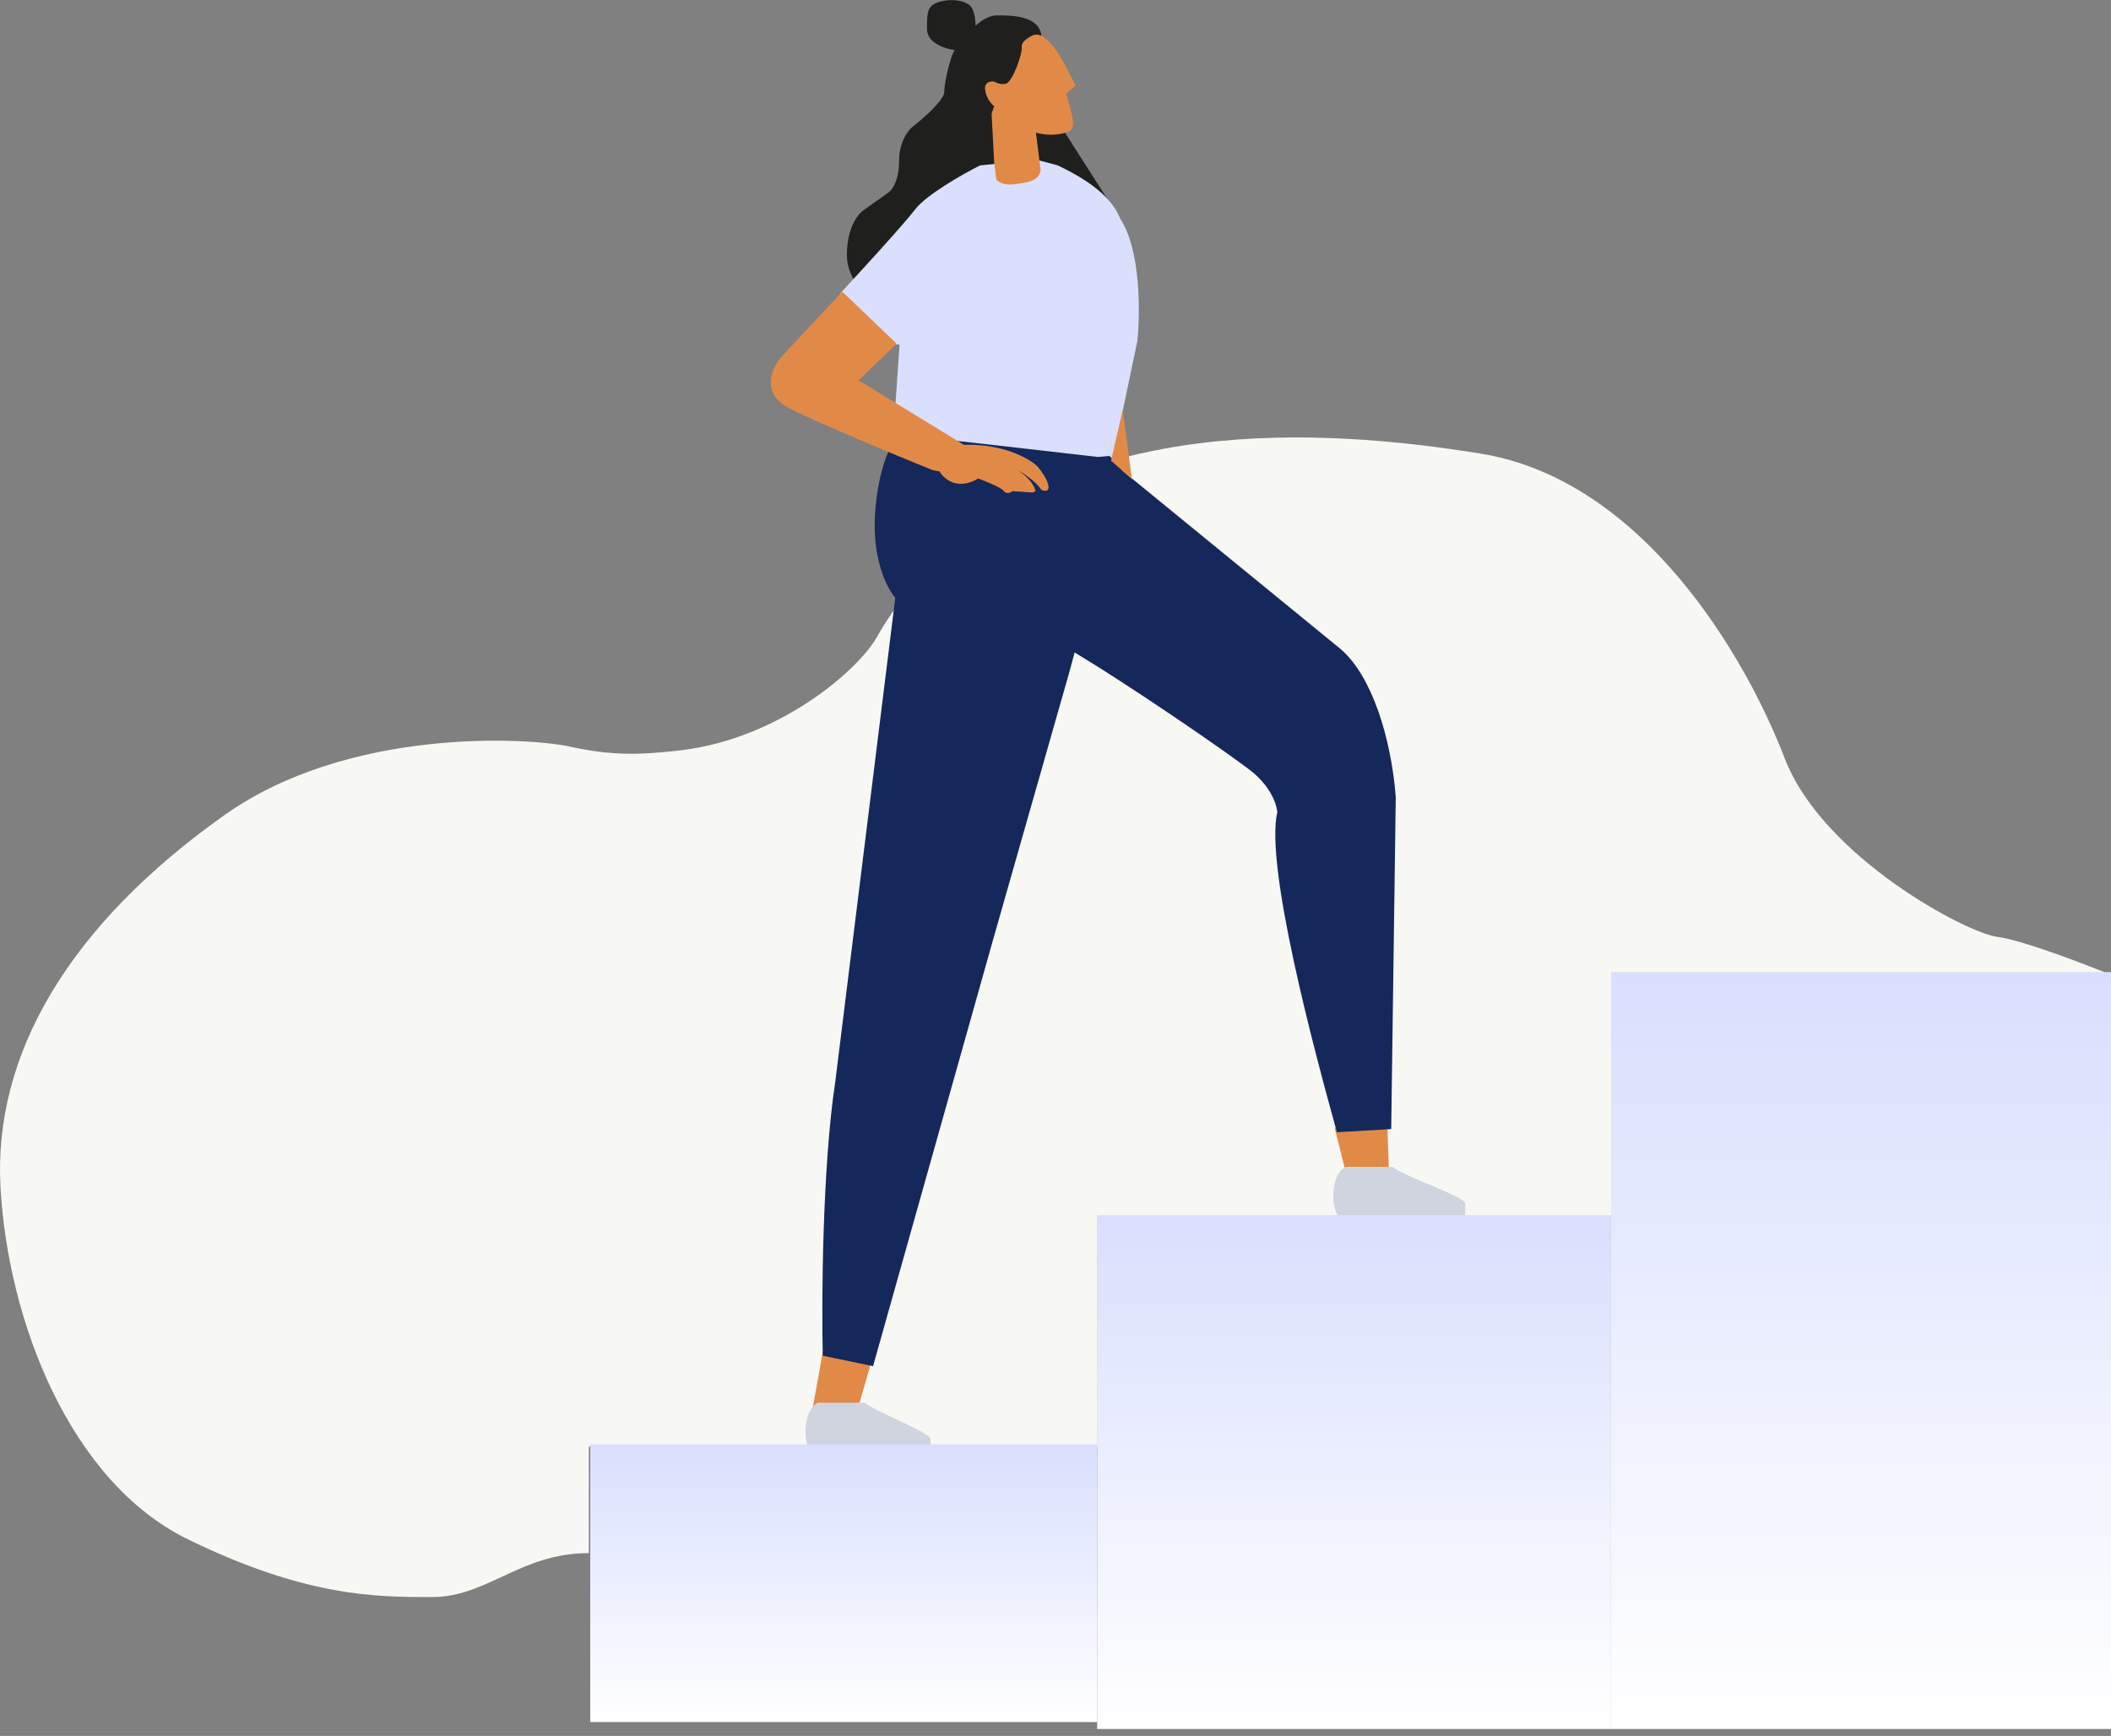 <?xml version="1.0" encoding="UTF-8"?>
<svg xmlns="http://www.w3.org/2000/svg" width="304" height="250" viewBox="0 0 304 250" fill="none">
  <rect x="0" y="0" width="304" height="250" fill="#808080" stroke="none"/>
  <path d="M145.488 12.721L149.994 5.531C150 2 144.998 2.221 143.498 2.219C142.298 2.218 140.997 3.216 140.496 3.716C140.497 3.216 140.398 2.016 139.999 1.215C139.5 0.215 137.5 -0.287 135.5 0.211C133.499 0.708 133.498 1.708 133.496 4.208C133.493 6.208 136.159 7.045 137.492 7.213C136.992 7.712 135.988 11.711 135.986 13.211C135.985 14.411 132.982 17.041 131.481 18.206C130.813 18.706 129.478 20.404 129.475 23.204C129.472 26.004 128.471 27.37 127.971 27.703L124.468 30.199C123.634 30.698 121.965 32.696 121.961 36.696C121.957 40.696 125.454 43.337 126.953 44.005L128.956 41.204L144.909 25.8L145.485 14.221L143.487 12.219L145.488 12.721Z" fill="#1F1F1E"></path>
  <path d="M159.401 28.546C159.896 29.291 160.516 30.759 160.764 31.4L148.608 28.546L147.371 20.977L147.992 17.876L151.031 18.001L153.14 18.746C155.02 21.703 158.905 27.802 159.401 28.546Z" fill="#1F1F1E"></path>
  <path d="M84.802 208.331V223.671C74.901 223.671 70.231 230 62.205 230C54.178 230 44.114 230 27.089 221.7C10.064 213.401 1.168 190.251 0.075 171.075C-1.019 151.899 9.914 133.271 32.326 117.382C50.255 104.672 76.155 106.217 82.069 107.521C87.983 108.825 92.023 108.751 97.921 108.069C112.133 106.425 123.613 96.563 126.346 91.632C128.532 87.687 132.359 83.049 133.999 81.222C155.317 59.855 189.755 61.499 213.26 65.334C236.765 69.169 251.524 94.919 256.99 109.164C262.456 123.409 283.228 134.367 287.601 134.915C291.1 135.353 299.991 138.75 304 140.394H232.392V175.362H158.05V208.331H84.802Z" fill="#F7F7F4"></path>
  <path d="M131.78 30.167C133.407 28.037 138.695 25.048 141.136 23.819L149.271 23L152.322 23.819C157.821 26.43 160.309 28.949 161.305 31.468C164.291 36.002 164.2 44.936 163.793 49.099L160.254 66L138.898 65.181L128.957 58.167L129.542 49.619H128.932L121 42.248C123.915 39.108 130.153 32.296 131.78 30.167Z" fill="#D9DFFD"></path>
  <path d="M117 203.007L118.502 194.609L125.473 196.118L123.502 203.007H117Z" fill="#E18A47"></path>
  <path d="M199.798 162.205C198.852 161.729 194.36 162.607 192.193 162.408L193.724 168.529L200 168.325L199.798 162.205Z" fill="#E18A47"></path>
  <path d="M193.094 93.499L160.906 67.189C163 76.176 157.647 86.035 154.259 89.58L153 92.939C161.471 97.79 178.71 109.7 180.668 111.445C182.718 113.273 183.743 115.303 183.948 116.927C182.14 124.54 189.071 150.627 192.529 163.06L200.344 162.605L201 114.771C200.344 106.37 197.612 97.417 193.094 93.499Z" fill="#15285B"></path>
  <path d="M131.633 62.856C131.2 62.898 130.301 62.254 129.906 61.927C128.893 62.752 126.706 66.167 126.068 73.227C125.43 80.287 127.711 84.737 128.931 86.079L120.283 155.799C118.408 168.226 118.303 187.608 118.485 195.246L125.727 196.746L142.932 135.606L153.982 96.827L156.403 87.848C160.793 83.494 161.942 79.12 161.968 77.477C161.856 74.389 161.621 68.105 161.58 67.671C161.538 67.238 160.342 66.148 159.75 65.657L158.126 65.811C149.475 64.809 132.066 62.815 131.633 62.856Z" fill="#15285B"></path>
  <path d="M124.547 202.01H117.851C116.024 202.592 115.416 206.864 116.634 209H134V207.253C134 206.321 126.17 203.369 124.547 202.01Z" fill="#D0D4DE"></path>
  <path d="M200.548 168.055H193.851C192.024 168.637 191.416 172.909 192.634 175.045H211V173.298C211 172.366 202.172 169.414 200.548 168.055Z" fill="#D0D4DE"></path>
  <path d="M163 69L161.688 59L160 66.347L163 69Z" fill="#E18A47"></path>
  <path d="M121.286 42L129.121 49.486L123.639 54.773L138.812 64.055C144.421 63.893 148.16 66.011 149.328 67.09C149.809 67.629 150.813 68.951 150.978 69.922C151.142 70.894 150.359 70.732 149.947 70.529C149.287 69.396 147.197 68.034 146.235 67.495C148.38 68.789 149.053 70.192 149.122 70.732L148.709 70.934L145.823 70.732C145.548 70.934 144.915 71.218 144.586 70.732C144.256 70.246 141.974 69.316 140.874 68.911C137.905 70.691 135.925 68.978 135.307 67.899L134.276 67.697C129.121 65.606 117.781 60.898 113.657 58.794C109.533 56.69 111.114 53.061 112.42 51.51L121.286 42Z" fill="#E18A47"></path>
  <path d="M147.14 6.746C147.041 5.952 148.298 5.258 148.938 5.01C149.931 4.886 150.489 5.32 151.667 6.685C152.609 7.777 154.208 10.903 154.89 12.33L153.525 13.508C153.794 14.314 154.368 16.224 154.517 17.415C154.665 18.606 154.041 18.986 153.71 19.027C151.775 19.672 149.885 19.336 149.183 19.088L149.863 24.546C149.553 26.096 148.064 26.282 146.08 26.529C144.492 26.727 143.682 26.156 143.475 25.846L143.166 23.366L142.796 16.357L143.168 15.303C142.796 15.014 142.015 14.137 141.866 12.946C141.718 11.755 142.714 11.665 143.231 11.768C143.417 11.913 143.988 12.178 144.781 12.079C145.774 11.955 147.263 7.738 147.14 6.746Z" fill="#E18A47"></path>
  <rect x="85" y="208" width="73" height="40" fill="url(#paint0_linear_31_11062)"></rect>
  <rect x="158" y="175" width="74" height="74" fill="url(#paint1_linear_31_11062)"></rect>
  <path d="M232 140H304V249H232V140Z" fill="url(#paint2_linear_31_11062)"></path>
  <defs>
    <linearGradient id="paint0_linear_31_11062" x1="121.5" y1="208" x2="121.5" y2="248" gradientUnits="userSpaceOnUse">
      <stop stop-color="#D9DFFD"></stop>
      <stop offset="1" stop-color="white"></stop>
    </linearGradient>
    <linearGradient id="paint1_linear_31_11062" x1="195" y1="175" x2="195" y2="249" gradientUnits="userSpaceOnUse">
      <stop stop-color="#D9DFFD"></stop>
      <stop offset="1" stop-color="white"></stop>
    </linearGradient>
    <linearGradient id="paint2_linear_31_11062" x1="268" y1="141" x2="268" y2="249" gradientUnits="userSpaceOnUse">
      <stop stop-color="#D9DFFD"></stop>
      <stop offset="1" stop-color="white"></stop>
    </linearGradient>
  </defs>
</svg>
